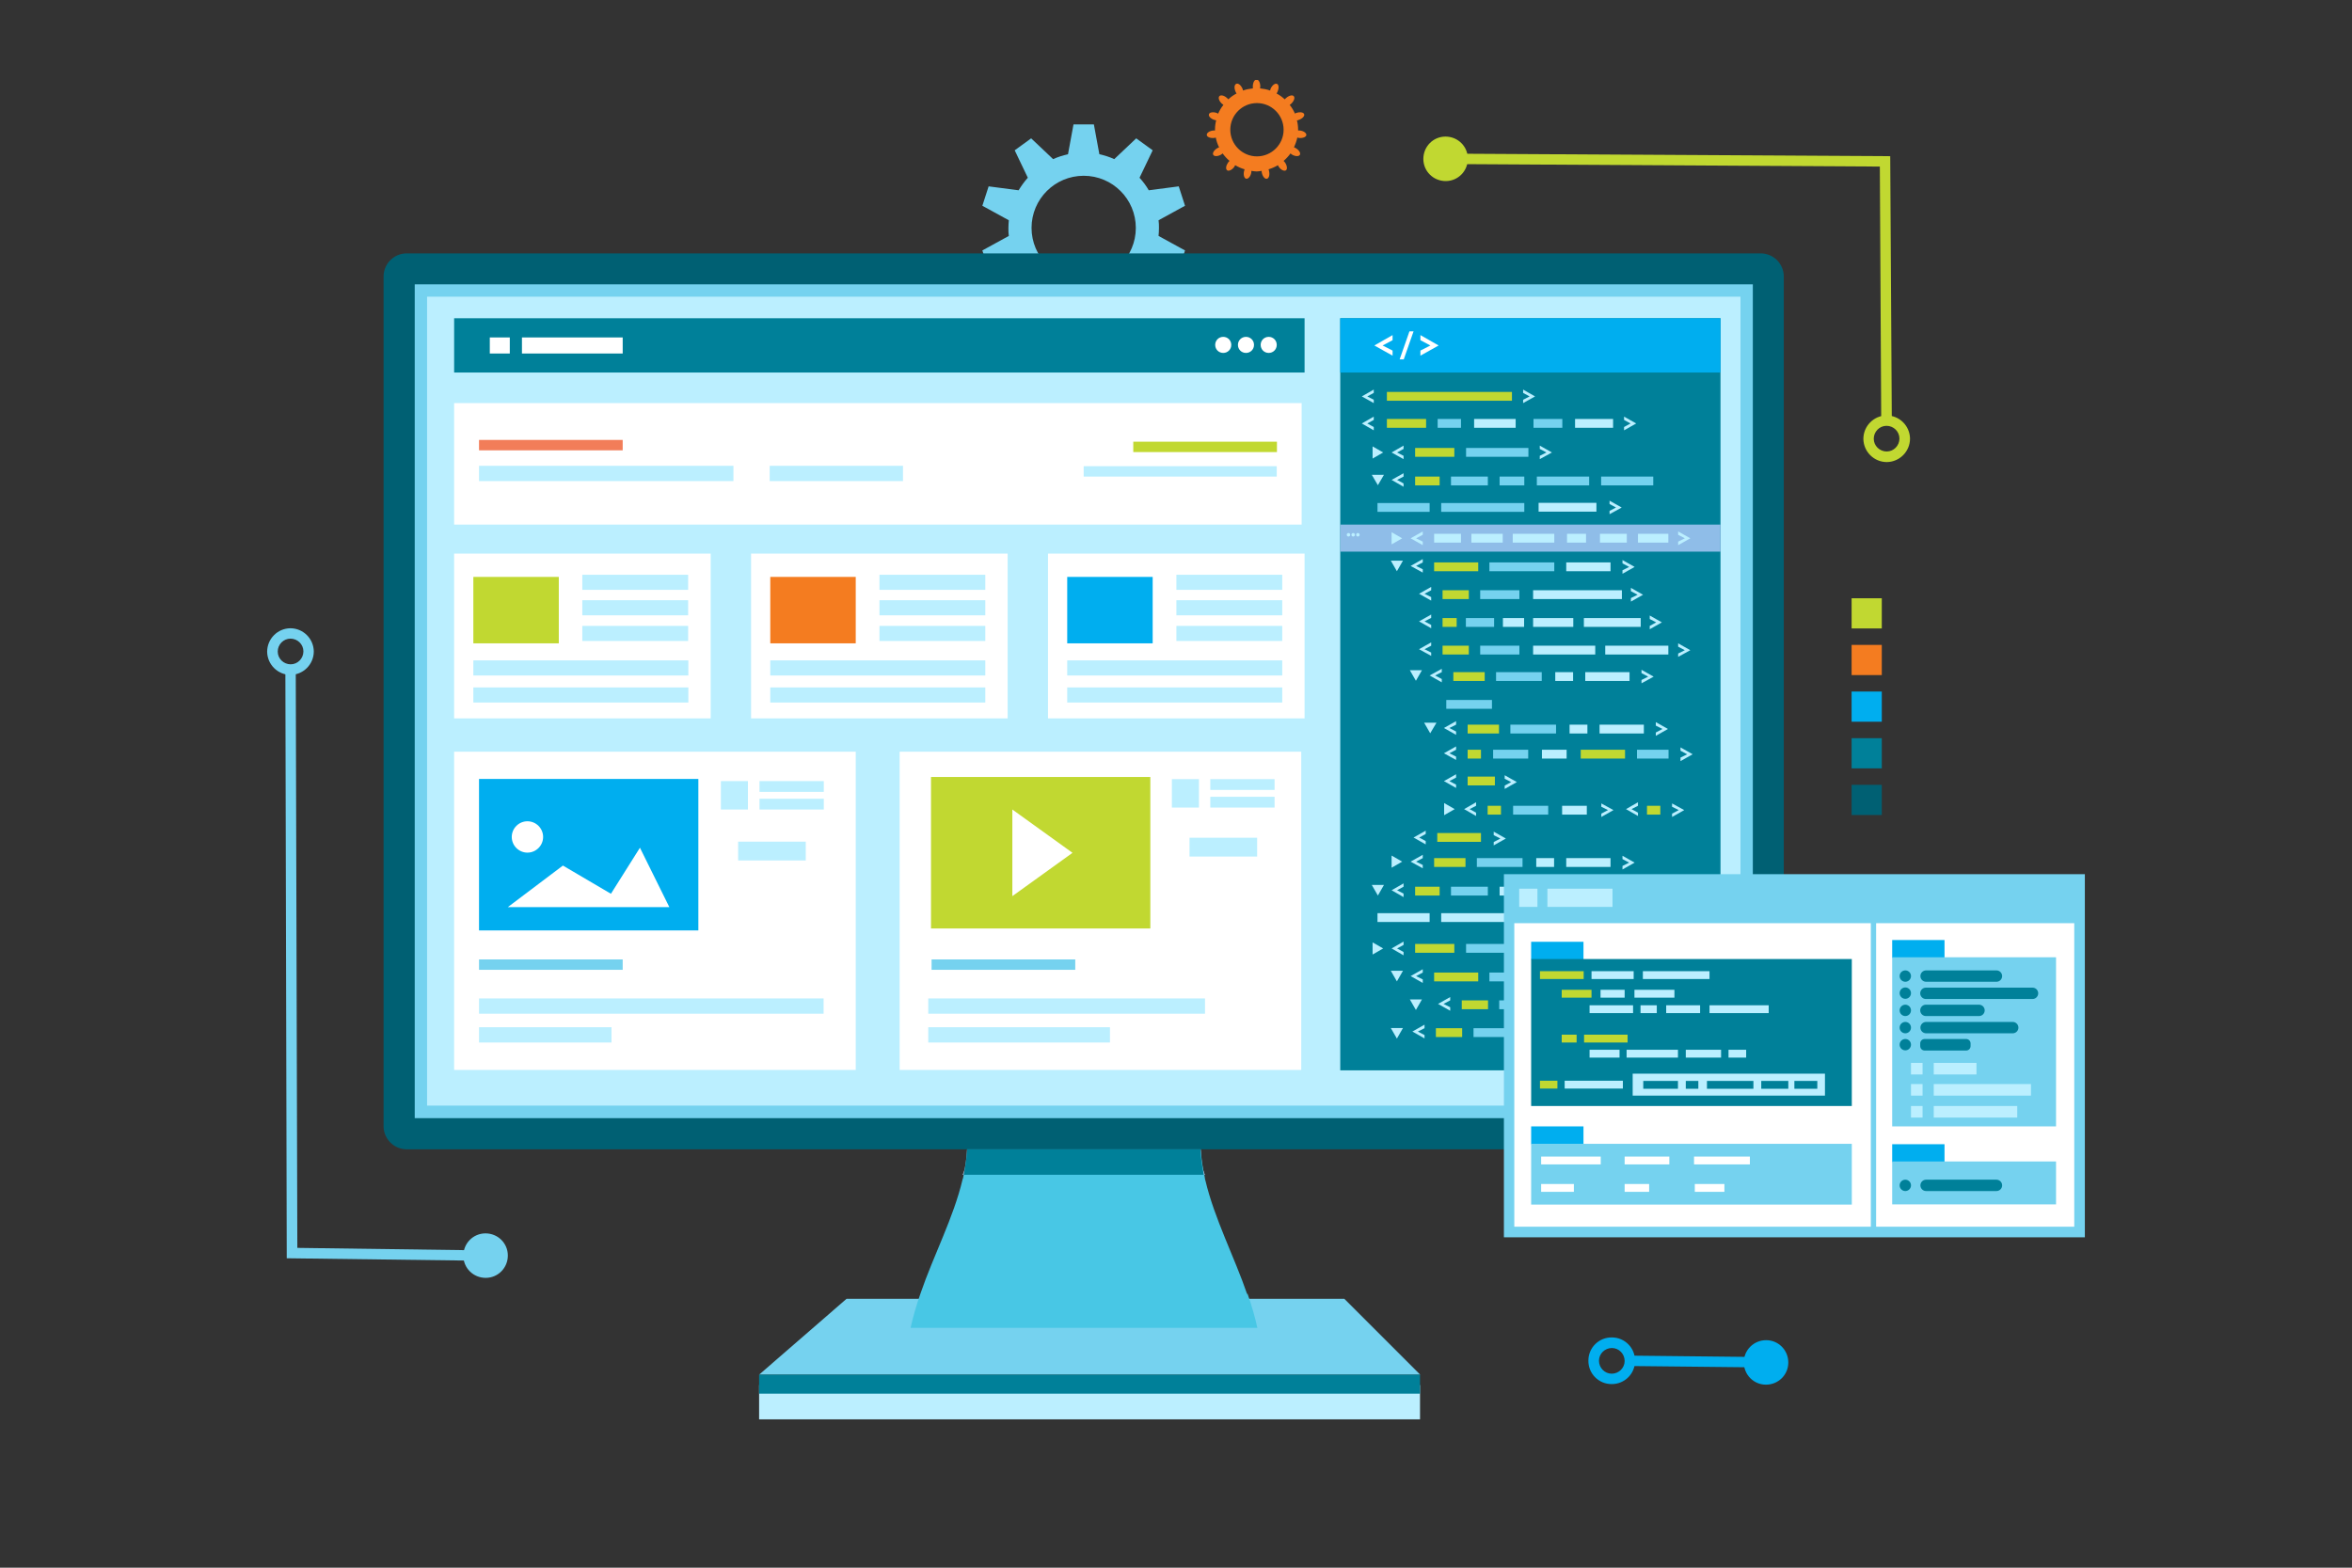 <svg xmlns="http://www.w3.org/2000/svg" xmlns:xlink="http://www.w3.org/1999/xlink" id="Layer_1" viewBox="0 0 1200 800"><rect x="0" y="0" width="1200" height="800" fill="#333333" stroke="none"/><defs><style>      .st0 {        fill: none;      }      .st1 {        fill: #bbefff;      }      .st2 {        fill: #f47c20;      }      .st3 {        fill: #adbdd6;      }      .st4 {        clip-path: url(#clippath-11);      }      .st5 {        clip-path: url(#clippath-10);      }      .st6 {        fill: #006073;      }      .st7 {        fill: #00aeef;      }      .st8 {        clip-path: url(#clippath-1);      }      .st9 {        clip-path: url(#clippath-3);      }      .st10 {        clip-path: url(#clippath-4);      }      .st11 {        clip-path: url(#clippath-2);      }      .st12 {        clip-path: url(#clippath-7);      }      .st13 {        clip-path: url(#clippath-6);      }      .st14 {        clip-path: url(#clippath-9);      }      .st15 {        clip-path: url(#clippath-8);      }      .st16 {        clip-path: url(#clippath-5);      }      .st17 {        fill: #f27d59;      }      .st18 {        fill: #fff;      }      .st19 {        fill: #008099;      }      .st20 {        fill: #75d2ef;      }      .st21 {        fill: #c7d1f0;      }      .st22 {        fill: #8fbde8;      }      .st23 {        fill: #3b57a3;      }      .st24 {        fill: #5475c2;      }      .st25 {        fill: #c1d831;      }      .st26 {        clip-path: url(#clippath);      }      .st27 {        fill: #48c7e5;      }    </style><clipPath id="clippath"><rect class="st0" x="136.3" y="40.8" width="927.4" height="694.8"></rect></clipPath><clipPath id="clippath-1"><rect class="st0" x="136.3" y="40.8" width="927.4" height="694.8"></rect></clipPath><clipPath id="clippath-2"><rect class="st0" x="136.3" y="40.8" width="927.4" height="694.8"></rect></clipPath><clipPath id="clippath-3"><rect class="st0" x="136.3" y="40.8" width="927.4" height="694.8"></rect></clipPath><clipPath id="clippath-4"><rect class="st0" x="136.3" y="40.8" width="927.4" height="694.8"></rect></clipPath><clipPath id="clippath-5"><path class="st0" d="M493.4,586.4c-.3,5.9-1.1,11.1-2.3,13.1h.6c.8-3.8,1.4-7.9,1.7-12,0-.3,0-.7,0-1.1h0ZM612.5,586.4c0,.5,0,.9,0,1.2.3,4.1.9,8.1,1.7,11.9h.6c-1.2-2-2-7.2-2.3-13.1h0Z"></path></clipPath><clipPath id="clippath-6"><rect class="st0" x="136.3" y="40.8" width="927.4" height="694.8"></rect></clipPath><clipPath id="clippath-7"><rect class="st0" x="136.3" y="40.8" width="927.4" height="694.8"></rect></clipPath><clipPath id="clippath-8"><rect class="st0" x="136.3" y="40.8" width="927.4" height="694.8"></rect></clipPath><clipPath id="clippath-9"><rect class="st0" x="136.3" y="40.8" width="927.4" height="694.8"></rect></clipPath><clipPath id="clippath-10"><rect class="st0" x="136.3" y="40.8" width="927.4" height="694.8"></rect></clipPath><clipPath id="clippath-11"><rect class="st0" x="136.3" y="40.8" width="927.4" height="694.8"></rect></clipPath></defs><g class="st26"><g><path class="st20" d="M552.9,142.9c-14.6,0-26.6-11.9-26.6-26.6s11.9-26.6,26.6-26.6,26.6,11.9,26.6,26.6-11.9,26.6-26.6,26.6M601.4,95.1l-15.3,2c-1.3-2.3-2.9-4.4-4.7-6.4l6.7-14-8.4-6.1-11.2,10.6c-2.4-1.1-4.9-1.9-7.6-2.5l-2.8-15.2h-10.4l-2.8,15.2c-2.6.6-5.2,1.4-7.6,2.5l-11.2-10.6-8.4,6.1,6.7,14c-1.8,2-3.3,4.1-4.7,6.4l-15.3-2-3.2,9.9,13.5,7.4c-.1,1.3-.2,2.6-.2,4s0,2.7.2,4l-13.5,7.4,3.2,9.9,15.3-2c1.3,2.3,2.9,4.4,4.7,6.4l-6.7,14,8.4,6.1,11.2-10.6c2.4,1.1,4.9,1.9,7.6,2.5l2.8,15.2h10.4l2.8-15.2c2.6-.6,5.2-1.4,7.6-2.5l11.2,10.6,8.4-6.1-6.7-14c1.8-2,3.3-4.1,4.7-6.4l15.3,2,3.2-9.9-13.5-7.4c.1-1.3.2-2.6.2-4s0-2.7-.2-4l13.5-7.4-3.2-9.9h0Z"></path><path class="st2" d="M641.3,79.8c-7.5,0-13.6-6.1-13.6-13.6s6.1-13.6,13.6-13.6,13.6,6.1,13.6,13.6-6.1,13.6-13.6,13.6M663.3,66.6c-.3,0-.6,0-1,0v-.4c0-1.7-.2-3.2-.6-4.8.3,0,.6,0,.9-.2,1.8-.6,3.1-1.9,2.8-2.9-.3-1-2.1-1.3-3.9-.7-.3,0-.6.2-.8.4-.7-1.6-1.6-3.1-2.7-4.5.3-.2.6-.3.8-.6,1.4-1.3,2-3,1.3-3.8-.7-.8-2.4-.4-3.9.9-.3.2-.5.5-.7.7-1.3-1.2-2.7-2.2-4.2-3,.2-.3.4-.6.5-.9.8-1.8.7-3.6-.3-4s-2.4.7-3.2,2.4c-.1.3-.2.6-.3,1-1.6-.6-3.3-.9-5.1-1.1,0-.3.1-.7.1-1,0-1.9-.8-3.5-1.9-3.5s-1.9,1.6-1.9,3.5,0,.7.1,1c-1.8.2-3.5.5-5.1,1.1,0-.3-.2-.6-.3-1-.8-1.8-2.2-2.9-3.2-2.4s-1.1,2.2-.3,4c.1.3.3.6.5.9-1.5.8-3,1.8-4.2,3-.2-.2-.4-.5-.7-.7-1.4-1.3-3.2-1.7-3.9-.9-.7.8-.1,2.5,1.3,3.8.3.2.5.4.8.6-1.1,1.4-2,2.9-2.7,4.5-.3-.1-.5-.3-.8-.4-1.8-.6-3.6-.3-3.9.7-.3,1,.9,2.3,2.8,2.9.3.1.6.1.9.2-.4,1.5-.6,3.1-.6,4.8v.4c-.3,0-.6,0-.9,0-1.9.2-3.4,1.2-3.3,2.3.1,1,1.8,1.7,3.7,1.5.3,0,.6-.1.9-.2.3,1.7.9,3.4,1.7,5-.3.1-.6.2-.9.4-1.7,1-2.6,2.5-2.1,3.4s2.3.9,4-.1c.3-.2.5-.4.8-.6,1,1.4,2.2,2.7,3.5,3.8-.2.2-.5.5-.7.8-1.1,1.6-1.4,3.3-.5,4,.8.6,2.5-.2,3.6-1.7.2-.3.3-.6.5-.9,1.5.9,3.1,1.6,4.8,2.1-.1.3-.2.6-.3,1-.4,1.9.1,3.6,1.1,3.8s2.2-1.1,2.6-3c0-.4,0-.7.1-1,.9.1,1.7.3,2.6.3s1.7-.2,2.6-.3c0,.3,0,.7.1,1,.4,1.9,1.6,3.3,2.6,3,1-.2,1.5-1.9,1.1-3.8,0-.4-.2-.7-.3-1,1.7-.5,3.3-1.2,4.8-2.1.1.3.3.6.5.9,1.1,1.6,2.8,2.3,3.6,1.7.8-.6.6-2.4-.5-4-.2-.3-.4-.5-.7-.8,1.3-1.1,2.5-2.4,3.5-3.8.2.2.5.4.8.6,1.7,1,3.5,1,4,.1s-.4-2.4-2.1-3.4c-.3-.2-.6-.3-.9-.4.7-1.6,1.3-3.2,1.7-5,.3,0,.6.2.9.2,1.9.2,3.6-.5,3.7-1.5.1-1-1.4-2.1-3.3-2.3"></path></g></g><polygon class="st25" points="964.4 79.7 965.2 213.1 959.8 213.2 959.1 85 737.6 83.7 737.6 78.4 964.4 79.7"></polygon><g class="st8"><g><path class="st25" d="M956,223.9c0,3.6,3,6.5,6.6,6.5,3.6,0,6.5-3,6.5-6.6,0-3.6-3-6.5-6.6-6.5-3.6,0-6.5,3-6.5,6.6M974.5,223.8c0,6.6-5.3,11.9-11.8,12-6.6,0-11.9-5.3-12-11.8,0-6.6,5.3-11.9,11.8-12,6.6,0,11.9,5.3,12,11.8"></path><path class="st25" d="M737.5,69.7c6.3,0,11.4,5,11.4,11.3,0,6.3-5,11.4-11.3,11.4-6.3,0-11.4-5-11.4-11.3,0-6.3,5-11.4,11.3-11.4"></path></g></g><polygon class="st7" points="907.5 692.6 833 691.8 833 697.1 907.8 697.9 907.5 692.6"></polygon><g class="st11"><g><path class="st7" d="M828.9,694.5c0-3.6-2.9-6.6-6.5-6.6-3.6,0-6.6,2.9-6.6,6.5,0,3.6,2.9,6.6,6.5,6.6,3.6,0,6.6-2.9,6.6-6.5M834.2,694.5c0,6.6-5.4,11.9-12,11.8-6.6,0-11.9-5.4-11.8-12,0-6.6,5.4-11.9,12-11.8,6.6,0,11.9,5.4,11.8,12"></path><path class="st7" d="M912.4,695.3c0-6.3-5-11.4-11.3-11.4-6.3,0-11.4,5-11.4,11.3,0,6.3,5,11.4,11.3,11.4,6.3,0,11.4-5,11.4-11.3"></path></g></g><polygon class="st20" points="146.3 642.1 145.6 343.2 150.9 343.1 151.7 636.8 247.7 638.1 247.8 643.4 146.3 642.1"></polygon><g class="st9"><g><path class="st20" d="M154.8,332.4c0-3.6-3-6.5-6.6-6.5-3.6,0-6.5,3-6.5,6.6,0,3.6,3,6.5,6.6,6.5,3.6,0,6.5-3,6.5-6.6M136.3,332.6c0-6.6,5.3-11.9,11.8-12,6.6,0,11.9,5.3,12,11.8,0,6.6-5.3,11.9-11.8,12-6.6,0-11.9-5.3-12-11.8"></path><path class="st20" d="M247.8,652.1c-6.3,0-11.4-5-11.4-11.3,0-6.3,5-11.4,11.3-11.4,6.3,0,11.4,5,11.4,11.3,0,6.3-5,11.4-11.3,11.4"></path></g></g><rect class="st6" x="944.7" y="400.5" width="15.4" height="15.4"></rect><rect class="st19" x="944.7" y="376.7" width="15.4" height="15.4"></rect><rect class="st7" x="944.7" y="352.9" width="15.4" height="15.4"></rect><rect class="st2" x="944.7" y="329.1" width="15.4" height="15.4"></rect><rect class="st25" x="944.7" y="305.3" width="15.4" height="15.4"></rect><polygon class="st20" points="431.9 662.8 685.9 662.8 724.6 701.5 387.3 701.5 431.9 662.8"></polygon><g class="st10"><path class="st27" d="M641.3,677.6h-176.7c1.1-5.2,2.9-11.5,5.1-17.7,6.6-19.3,16.8-38.5,21.4-58,0-.3.1-.3.2-.5.1-.5.2-.9.3-1.5.8-3.9,1.5-8.2,1.8-12.4,0-1.8.2-6.2.2-6.2h118.9s0,4.5.2,6.3c.3,4.2.9,8.3,1.8,12.2.1.5.2,1.2.3,1.8,0,.2.1.6.2.8,4.6,19.5,14.8,39,21.4,58.3v-.8c2.2,6.2,4,12.5,5.1,17.7"></path></g><g class="st16"><rect class="st21" x="491.1" y="586.4" width="123.7" height="13.1"></rect></g><g class="st13"><g><path class="st19" d="M612.5,586.4h-119.1c0,.4,0,.8,0,1.1-.3,4.1-.9,8.2-1.7,12h122.5c-.8-3.8-1.4-7.8-1.7-11.9,0-.3,0-.7,0-1.2"></path><path class="st6" d="M207.5,129.3h690.8c6.5,0,11.8,5.3,11.8,11.8v433.6c0,6.5-5.3,11.8-11.8,11.8H207.5c-6.5,0-11.8-5.3-11.8-11.8V141.1c0-6.5,5.3-11.8,11.8-11.8Z"></path></g></g><rect class="st20" x="211.6" y="145.1" width="682.7" height="425.5"></rect><rect class="st1" x="217.9" y="151.4" width="670.1" height="412.8"></rect><rect class="st1" x="387.3" y="706.8" width="337.2" height="17.5"></rect><rect class="st19" x="387.3" y="701.5" width="337.2" height="9.7"></rect><rect class="st18" x="231.7" y="205.7" width="432.4" height="62"></rect><rect class="st18" x="231.7" y="383.6" width="204.9" height="162.4"></rect><rect class="st18" x="459" y="383.6" width="204.9" height="162.4"></rect><rect class="st19" x="683.8" y="162.4" width="194" height="383.8"></rect><rect class="st7" x="683.8" y="162.4" width="194" height="27.7"></rect><rect class="st22" x="683.8" y="267.7" width="194" height="13.8"></rect><polygon class="st1" points="700.9 200.5 697.6 202.3 700.9 204 700.9 205.7 694.8 202.3 700.9 198.8 700.9 200.5"></polygon><polygon class="st18" points="710.5 173.6 705.4 176.3 710.5 178.9 710.5 181.5 701.2 176.3 710.5 171 710.5 173.6"></polygon><polygon class="st1" points="777.1 198.8 783.2 202.3 777.1 205.7 777.1 204 780.4 202.3 777.1 200.5 777.1 198.8"></polygon><polygon class="st18" points="724.7 171 734 176.3 724.7 181.5 724.7 178.9 729.8 176.3 724.7 173.6 724.7 171"></polygon><polygon class="st18" points="719.1 169.1 721.2 169.1 716.2 183.4 714.1 183.4 719.1 169.1"></polygon><polygon class="st1" points="700.3 227.8 705.7 230.9 700.3 234 700.3 227.8"></polygon><rect class="st25" x="707.6" y="200" width="63.8" height="4.5"></rect><polygon class="st1" points="700.9 214.3 697.6 216.1 700.9 217.9 700.9 219.6 694.8 216.1 700.9 212.6 700.9 214.3"></polygon><polygon class="st1" points="716.1 229.1 712.8 230.9 716.1 232.6 716.1 234.3 710 230.9 716.1 227.4 716.1 229.1"></polygon><polygon class="st1" points="716.1 243.2 712.8 244.9 716.1 246.7 716.1 248.4 710 244.9 716.1 241.5 716.1 243.2"></polygon><polygon class="st1" points="828.6 212.6 834.8 216.1 828.6 219.6 828.6 217.9 831.9 216.1 828.6 214.3 828.6 212.6"></polygon><polygon class="st1" points="785.6 227.4 791.8 230.9 785.6 234.3 785.6 232.6 789 230.9 785.6 229.1 785.6 227.4"></polygon><polygon class="st1" points="821.2 255.5 827.4 259 821.2 262.4 821.2 260.7 824.5 259 821.2 257.2 821.2 255.5"></polygon><rect class="st25" x="707.6" y="213.8" width="20" height="4.5"></rect><rect class="st20" x="733.5" y="213.8" width="11.9" height="4.5"></rect><rect class="st25" x="722" y="228.6" width="20" height="4.5"></rect><rect class="st20" x="748" y="228.6" width="31.8" height="4.5"></rect><polygon class="st1" points="700.3 480.9 705.7 484 700.3 487.1 700.3 480.9"></polygon><polygon class="st1" points="716.1 482.2 712.8 484 716.1 485.8 716.1 487.5 710 484 716.1 480.5 716.1 482.2"></polygon><polygon class="st1" points="828.6 480.5 834.8 484 828.6 487.5 828.6 485.8 831.9 484 828.6 482.2 828.6 480.5"></polygon><rect class="st25" x="722" y="481.7" width="20" height="4.5"></rect><rect class="st20" x="748" y="481.7" width="22.2" height="4.5"></rect><rect class="st24" x="778.6" y="481.7" width="22.2" height="4.5"></rect><rect class="st20" x="809" y="481.7" width="14" height="4.5"></rect><polygon class="st1" points="710 271.6 715.4 274.7 710 277.8 710 271.6"></polygon><polygon class="st1" points="725.9 272.9 722.5 274.7 725.9 276.4 725.9 278.2 719.7 274.7 725.9 271.2 725.9 272.9"></polygon><polygon class="st1" points="856.2 271.2 862.4 274.7 856.2 278.2 856.2 276.4 859.6 274.7 856.2 272.9 856.2 271.2"></polygon><rect class="st1" x="731.7" y="272.4" width="13.7" height="4.5"></rect><rect class="st1" x="750.7" y="272.4" width="16" height="4.5"></rect><rect class="st1" x="799.5" y="272.4" width="9.7" height="4.5"></rect><rect class="st1" x="771.8" y="272.4" width="21.2" height="4.5"></rect><rect class="st1" x="816.3" y="272.4" width="13.7" height="4.5"></rect><rect class="st1" x="835.7" y="272.4" width="15.5" height="4.5"></rect><polygon class="st1" points="706.1 242.3 703 247.6 699.9 242.3 706.1 242.3"></polygon><rect class="st25" x="722" y="243.2" width="12.5" height="4.5"></rect><rect class="st20" x="740.3" y="243.2" width="18.8" height="4.5"></rect><rect class="st20" x="765.1" y="243.2" width="12.6" height="4.5"></rect><rect class="st20" x="784.1" y="243.2" width="26.7" height="4.5"></rect><rect class="st20" x="816.9" y="243.2" width="26.6" height="4.5"></rect><rect class="st20" x="702.8" y="256.7" width="26.6" height="4.5"></rect><rect class="st1" x="785" y="256.6" width="29.5" height="4.5"></rect><rect class="st20" x="735.3" y="256.7" width="42.4" height="4.5"></rect><polygon class="st1" points="716.1 452.5 712.8 454.3 716.1 456 716.1 457.8 710 454.3 716.1 450.8 716.1 452.5"></polygon><polygon class="st1" points="821.2 464.8 827.4 468.3 821.2 471.8 821.2 470 824.5 468.3 821.2 466.5 821.2 464.8"></polygon><polygon class="st1" points="706.1 451.6 703 457 699.9 451.6 706.1 451.6"></polygon><rect class="st25" x="722" y="452.5" width="12.5" height="4.5"></rect><rect class="st20" x="740.3" y="452.5" width="18.8" height="4.5"></rect><rect class="st1" x="765.1" y="452.5" width="12.6" height="4.5"></rect><rect class="st24" x="784.1" y="452.5" width="26.7" height="4.5"></rect><rect class="st20" x="816.9" y="452.5" width="26.6" height="4.5"></rect><rect class="st1" x="702.8" y="466" width="26.6" height="4.5"></rect><rect class="st1" x="785" y="466" width="29.5" height="4.5"></rect><rect class="st1" x="735.3" y="466" width="42.4" height="4.5"></rect><polygon class="st1" points="725.9 287 722.5 288.8 725.9 290.5 725.9 292.2 719.7 288.8 725.9 285.3 725.9 287"></polygon><polygon class="st1" points="827.8 285.8 834 289.3 827.8 292.8 827.8 291 831.2 289.3 827.8 287.5 827.8 285.8"></polygon><polygon class="st1" points="715.8 286.1 712.7 291.5 709.6 286.1 715.8 286.1"></polygon><rect class="st25" x="731.7" y="287" width="22.5" height="4.5"></rect><rect class="st20" x="759.9" y="287" width="33.1" height="4.5"></rect><rect class="st1" x="799.1" y="287" width="22.6" height="4.5"></rect><polygon class="st1" points="735.6 343 732.2 344.7 735.6 346.5 735.6 348.2 729.4 344.7 735.6 341.3 735.6 343"></polygon><polygon class="st1" points="837.5 341.8 843.7 345.3 837.5 348.7 837.5 347 840.9 345.3 837.5 343.5 837.5 341.8"></polygon><polygon class="st1" points="725.5 342 722.4 347.4 719.3 342 725.5 342"></polygon><rect class="st25" x="741.5" y="343" width="16" height="4.5"></rect><rect class="st20" x="763.3" y="343" width="23.3" height="4.5"></rect><rect class="st20" x="737.9" y="357.2" width="23.3" height="4.5"></rect><rect class="st1" x="808.8" y="343" width="22.6" height="4.5"></rect><rect class="st1" x="793.5" y="343" width="9.1" height="4.5"></rect><polygon class="st1" points="725.9 437.9 722.5 439.7 725.9 441.4 725.9 443.1 719.7 439.7 725.9 436.2 725.9 437.9"></polygon><polygon class="st1" points="827.8 436.7 834 440.2 827.8 443.7 827.8 441.9 831.2 440.2 827.8 438.4 827.8 436.7"></polygon><polygon class="st1" points="710 436.6 715.4 439.7 710 442.8 710 436.6"></polygon><rect class="st25" x="731.7" y="437.9" width="16" height="4.5"></rect><rect class="st20" x="753.5" y="437.9" width="23.3" height="4.5"></rect><rect class="st1" x="799.1" y="437.9" width="22.6" height="4.5"></rect><rect class="st1" x="783.8" y="437.9" width="9.1" height="4.5"></rect><polygon class="st1" points="742.9 369.8 739.5 371.5 742.9 373.3 742.9 375 736.7 371.5 742.9 368 742.9 369.8"></polygon><polygon class="st1" points="844.8 368.5 851 372 844.8 375.5 844.8 373.8 848.2 372 844.8 370.3 844.8 368.5"></polygon><polygon class="st1" points="732.9 368.8 729.7 374.2 726.6 368.8 732.9 368.8"></polygon><polygon class="st1" points="736.8 409.8 742.2 412.9 736.8 416 736.8 409.8"></polygon><rect class="st25" x="748.8" y="369.8" width="16" height="4.5"></rect><rect class="st25" x="748.8" y="396.3" width="13.9" height="4.5"></rect><rect class="st20" x="770.6" y="369.8" width="23.3" height="4.5"></rect><rect class="st1" x="816.1" y="369.8" width="22.6" height="4.5"></rect><rect class="st1" x="800.8" y="369.8" width="9.1" height="4.5"></rect><polygon class="st1" points="742.9 382.6 739.5 384.4 742.9 386.1 742.9 387.8 736.7 384.4 742.9 380.9 742.9 382.6"></polygon><polygon class="st1" points="857.4 381.4 863.6 384.9 857.4 388.4 857.4 386.6 860.8 384.9 857.4 383.1 857.4 381.4"></polygon><polygon class="st1" points="742.9 396.8 739.5 398.6 742.9 400.4 742.9 402.1 736.7 398.6 742.9 395.1 742.9 396.8"></polygon><polygon class="st1" points="767.7 395.6 773.9 399.1 767.7 402.6 767.7 400.9 771 399.1 767.7 397.4 767.7 395.6"></polygon><rect class="st25" x="733.3" y="425.1" width="22.3" height="4.5"></rect><polygon class="st1" points="727.4 425.6 724.1 427.4 727.4 429.2 727.4 430.9 721.2 427.4 727.4 423.9 727.4 425.6"></polygon><polygon class="st1" points="762.1 424.4 768.3 427.9 762.1 431.4 762.1 429.7 765.5 427.9 762.1 426.2 762.1 424.4"></polygon><rect class="st25" x="748.8" y="382.6" width="6.8" height="4.5"></rect><rect class="st20" x="761.8" y="382.6" width="17.9" height="4.5"></rect><rect class="st25" x="806.5" y="382.6" width="22.6" height="4.5"></rect><rect class="st20" x="835.2" y="382.6" width="16.1" height="4.5"></rect><rect class="st1" x="786.7" y="382.6" width="12.6" height="4.5"></rect><polygon class="st1" points="753.1 411.2 749.8 412.9 753.1 414.7 753.1 416.4 747 412.9 753.1 409.4 753.1 411.2"></polygon><polygon class="st1" points="835.7 411.2 832.4 412.9 835.7 414.7 835.7 416.4 829.6 412.9 835.7 409.4 835.7 411.2"></polygon><polygon class="st1" points="817 410 823.2 413.4 817 416.9 817 415.2 820.4 413.4 817 411.7 817 410"></polygon><polygon class="st1" points="853.1 410 859.3 413.4 853.1 416.9 853.1 415.2 856.5 413.4 853.1 411.7 853.1 410"></polygon><rect class="st25" x="759" y="411.2" width="6.8" height="4.5"></rect><rect class="st25" x="840.3" y="411.2" width="6.8" height="4.5"></rect><rect class="st20" x="772" y="411.2" width="17.9" height="4.5"></rect><rect class="st1" x="797" y="411.2" width="12.6" height="4.5"></rect><polygon class="st1" points="730.2 301.2 726.8 303 730.2 304.7 730.2 306.5 724 303 730.2 299.5 730.2 301.2"></polygon><polygon class="st1" points="832.1 300 838.3 303.5 832.1 307 832.1 305.2 835.5 303.5 832.1 301.7 832.1 300"></polygon><rect class="st25" x="736" y="301.2" width="13.4" height="4.5"></rect><rect class="st20" x="755.2" y="301.2" width="20" height="4.5"></rect><rect class="st1" x="782.2" y="301.2" width="45.3" height="4.5"></rect><polygon class="st1" points="730.2 315.3 726.8 317.1 730.2 318.9 730.2 320.6 724 317.1 730.2 313.6 730.2 315.3"></polygon><polygon class="st1" points="841.7 314.1 847.9 317.6 841.7 321.1 841.7 319.4 845 317.6 841.7 315.9 841.7 314.1"></polygon><rect class="st25" x="736" y="315.4" width="7.2" height="4.5"></rect><rect class="st20" x="747.9" y="315.4" width="14.4" height="4.5"></rect><rect class="st1" x="782.2" y="315.4" width="20.5" height="4.5"></rect><rect class="st1" x="766.8" y="315.4" width="10.8" height="4.5"></rect><rect class="st1" x="808.1" y="315.4" width="29" height="4.5"></rect><polygon class="st1" points="725.9 496.3 722.5 498.1 725.9 499.8 725.9 501.6 719.7 498.1 725.9 494.6 725.9 496.3"></polygon><polygon class="st1" points="827.8 495.1 834 498.6 827.8 502.1 827.8 500.4 831.2 498.6 827.8 496.8 827.8 495.1"></polygon><polygon class="st1" points="715.8 495.4 712.7 500.8 709.6 495.4 715.8 495.4"></polygon><polygon class="st1" points="725.5 510 722.4 515.4 719.3 510 725.5 510"></polygon><polygon class="st1" points="715.8 524.6 712.7 530 709.6 524.6 715.8 524.6"></polygon><rect class="st25" x="731.7" y="496.3" width="22.5" height="4.5"></rect><rect class="st20" x="759.9" y="496.3" width="33.1" height="4.5"></rect><rect class="st1" x="799.1" y="496.3" width="22.6" height="4.5"></rect><polygon class="st1" points="739.9 510.5 736.5 512.3 739.9 514 739.9 515.8 733.7 512.3 739.9 508.8 739.9 510.5"></polygon><polygon class="st1" points="841.8 509.3 848 512.8 841.8 516.3 841.8 514.6 845.2 512.8 841.8 511 841.8 509.3"></polygon><rect class="st25" x="745.8" y="510.5" width="13.4" height="4.5"></rect><rect class="st20" x="764.9" y="510.5" width="20" height="4.5"></rect><rect class="st1" x="791.9" y="510.5" width="45.3" height="4.5"></rect><polygon class="st1" points="726.8 524.7 723.4 526.4 726.8 528.2 726.8 529.9 720.6 526.4 726.8 522.9 726.8 524.7"></polygon><polygon class="st1" points="838.3 523.5 844.5 526.9 838.3 530.4 838.3 528.7 841.7 526.9 838.3 525.2 838.3 523.5"></polygon><rect class="st25" x="732.6" y="524.7" width="13.4" height="4.5"></rect><rect class="st20" x="751.8" y="524.7" width="20" height="4.5"></rect><rect class="st1" x="778.8" y="524.7" width="20.5" height="4.5"></rect><rect class="st1" x="804.7" y="524.7" width="29" height="4.5"></rect><polygon class="st1" points="730.2 329.5 726.8 331.3 730.2 333 730.2 334.7 724 331.3 730.2 327.8 730.2 329.5"></polygon><polygon class="st1" points="856.2 328.3 862.4 331.8 856.2 335.2 856.2 333.5 859.6 331.8 856.2 330 856.2 328.3"></polygon><rect class="st25" x="736" y="329.5" width="13.4" height="4.5"></rect><rect class="st20" x="755.2" y="329.5" width="20" height="4.5"></rect><rect class="st1" x="782.2" y="329.5" width="31.7" height="4.5"></rect><rect class="st1" x="819" y="329.5" width="32.2" height="4.5"></rect><rect class="st1" x="752.1" y="213.8" width="21.2" height="4.5"></rect><rect class="st20" x="782.4" y="213.8" width="14.7" height="4.5"></rect><rect class="st1" x="803.6" y="213.8" width="19.4" height="4.5"></rect><g class="st12"><g><path class="st1" d="M688.9,272.9c0,.5-.4.9-.9.9s-.9-.4-.9-.9.4-.9.9-.9.9.4.9.9"></path><path class="st1" d="M691.3,272.9c0,.5-.4.9-.9.9s-.9-.4-.9-.9.4-.9.9-.9.9.4.9.9"></path><path class="st1" d="M693.7,272.9c0,.5-.4.9-.9.9s-.9-.4-.9-.9.4-.9.9-.9.9.4.9.9"></path></g></g><rect class="st18" x="231.7" y="282.5" width="130.9" height="84.1"></rect><rect class="st25" x="241.5" y="294.4" width="43.6" height="33.9"></rect><rect class="st1" x="297.1" y="293.3" width="54" height="7.7"></rect><rect class="st1" x="297.1" y="306.3" width="54" height="7.7"></rect><rect class="st1" x="297.1" y="319.4" width="54" height="7.7"></rect><rect class="st1" x="241.5" y="337" width="109.7" height="7.7"></rect><rect class="st1" x="241.5" y="350.8" width="109.7" height="7.7"></rect><rect class="st18" x="383.2" y="282.5" width="130.9" height="84.1"></rect><rect class="st2" x="393" y="294.4" width="43.6" height="33.9"></rect><rect class="st1" x="448.7" y="293.3" width="54" height="7.7"></rect><rect class="st1" x="448.7" y="306.3" width="54" height="7.7"></rect><rect class="st1" x="448.7" y="319.4" width="54" height="7.7"></rect><rect class="st1" x="393" y="337" width="109.7" height="7.7"></rect><rect class="st1" x="393" y="350.8" width="109.7" height="7.7"></rect><rect class="st18" x="534.7" y="282.5" width="130.9" height="84.1"></rect><rect class="st7" x="544.5" y="294.4" width="43.6" height="33.9"></rect><rect class="st1" x="600.2" y="293.3" width="54" height="7.7"></rect><rect class="st1" x="600.2" y="306.3" width="54" height="7.7"></rect><rect class="st1" x="600.2" y="319.4" width="54" height="7.7"></rect><rect class="st1" x="544.5" y="337" width="109.7" height="7.7"></rect><rect class="st1" x="544.5" y="350.8" width="109.7" height="7.7"></rect><rect class="st19" x="231.7" y="162.4" width="433.9" height="27.7"></rect><g class="st15"><g><path class="st18" d="M628.2,176c0,2.3-1.8,4.1-4.1,4.1s-4.1-1.8-4.1-4.1,1.8-4.1,4.1-4.1,4.1,1.8,4.1,4.1"></path><path class="st18" d="M639.8,176c0,2.3-1.8,4.1-4.1,4.1s-4.1-1.8-4.1-4.1,1.8-4.1,4.1-4.1,4.1,1.8,4.1,4.1"></path><path class="st18" d="M651.4,176c0,2.3-1.8,4.1-4.1,4.1s-4.1-1.8-4.1-4.1,1.8-4.1,4.1-4.1,4.1,1.8,4.1,4.1"></path></g></g><rect class="st18" x="266.3" y="172.2" width="51.4" height="8.2"></rect><rect class="st18" x="249.9" y="172.2" width="10.2" height="8.2"></rect><rect class="st7" x="244.4" y="397.5" width="111.9" height="77.3"></rect><polygon class="st18" points="341.5 462.9 326.5 432.6 311.7 456.1 287.2 441.7 259.1 462.9 341.5 462.9"></polygon><g class="st14"><path class="st18" d="M277.1,427.1c0,4.4-3.6,8-8,8s-8-3.6-8-8,3.6-8,8-8,8,3.6,8,8"></path></g><rect class="st25" x="475" y="396.5" width="111.9" height="77.3"></rect><polygon class="st18" points="516.5 413.1 547.2 435.2 516.5 457.3 516.5 413.1"></polygon><rect class="st20" x="244.4" y="489.6" width="73.3" height="5.3"></rect><rect class="st1" x="244.4" y="509.5" width="175.8" height="7.8"></rect><rect class="st17" x="244.4" y="224.5" width="73.3" height="5.3"></rect><rect class="st25" x="578.2" y="225.4" width="73.3" height="5.3"></rect><rect class="st1" x="552.9" y="237.9" width="98.5" height="5.3"></rect><rect class="st1" x="244.4" y="237.7" width="129.8" height="7.8"></rect><rect class="st1" x="392.7" y="237.7" width="68" height="7.8"></rect><rect class="st1" x="244.4" y="524.2" width="67.6" height="7.8"></rect><rect class="st1" x="473.6" y="509.5" width="141.2" height="7.8"></rect><rect class="st1" x="473.6" y="524.2" width="92.7" height="7.8"></rect><rect class="st20" x="475.3" y="489.6" width="73.3" height="5.3"></rect><rect class="st1" x="367.8" y="398.6" width="13.8" height="14.5"></rect><rect class="st1" x="387.5" y="398.6" width="32.8" height="5.5"></rect><rect class="st1" x="387.5" y="407.6" width="32.8" height="5.5"></rect><rect class="st1" x="376.6" y="429.5" width="34.5" height="9.6"></rect><rect class="st1" x="606.9" y="427.5" width="34.5" height="9.6"></rect><rect class="st1" x="597.9" y="397.6" width="13.8" height="14.5"></rect><rect class="st1" x="617.5" y="397.6" width="32.8" height="5.5"></rect><rect class="st1" x="617.5" y="406.6" width="32.8" height="5.5"></rect><g class="st5"><path class="st3" d="M910.1,430.1h0v144.6c0,6.5-5.3,11.8-11.8,11.8h11.8v-156.4Z"></path></g><rect class="st23" x="778.6" y="481.7" width="22.2" height="4.5"></rect><rect class="st23" x="784.1" y="452.5" width="26.7" height="4.5"></rect><rect class="st18" x="769.9" y="448.7" width="291.1" height="179.9"></rect><path class="st20" d="M772.6,451.4h285.7v174.6h-285.7v-174.6h0ZM767.3,631.4h296.4v-185.3h-296.4v185.3Z"></path><path class="st20" d="M957.2,627.4h102.4v-177.3h-102.4v177.3ZM1062.3,630h-107.8v-182.6h107.8v182.6Z"></path><rect class="st20" x="769.9" y="448.7" width="291.1" height="22.4"></rect><rect class="st7" x="781.2" y="480.6" width="26.7" height="9.1"></rect><rect class="st19" x="781.2" y="489.4" width="163.6" height="75"></rect><rect class="st7" x="781.2" y="574.8" width="26.7" height="9.1"></rect><rect class="st20" x="781.2" y="583.7" width="163.6" height="31"></rect><rect class="st7" x="965.4" y="479.7" width="26.7" height="9.1"></rect><rect class="st20" x="965.4" y="488.5" width="83.6" height="86.3"></rect><rect class="st7" x="965.4" y="583.9" width="26.7" height="9.1"></rect><rect class="st20" x="965.4" y="592.7" width="83.6" height="21.9"></rect><rect class="st1" x="775.1" y="453.5" width="9.3" height="9.3"></rect><rect class="st1" x="789.5" y="453.5" width="33.2" height="9.3"></rect><rect class="st25" x="785.7" y="495.6" width="22.3" height="4"></rect><rect class="st25" x="785.7" y="551.5" width="8.9" height="4"></rect><rect class="st25" x="796.8" y="505.1" width="15.2" height="4"></rect><rect class="st25" x="796.8" y="528" width="7.6" height="4"></rect><rect class="st25" x="808.2" y="528" width="22.2" height="4"></rect><rect class="st1" x="816.6" y="505.1" width="12.3" height="4"></rect><rect class="st1" x="833.9" y="505.1" width="20.4" height="4"></rect><rect class="st1" x="811" y="513" width="22.2" height="4"></rect><rect class="st1" x="850.1" y="513" width="17.3" height="4"></rect><rect class="st1" x="872.2" y="513" width="30.2" height="4"></rect><rect class="st1" x="837" y="513" width="8.3" height="4"></rect><rect class="st1" x="811" y="535.7" width="15.3" height="4"></rect><rect class="st1" x="829.9" y="535.7" width="26.2" height="4"></rect><rect class="st1" x="860.1" y="535.7" width="18" height="4"></rect><rect class="st1" x="881.9" y="535.7" width="9" height="4"></rect><rect class="st1" x="798.3" y="551.5" width="29.7" height="4"></rect><rect class="st1" x="812" y="495.6" width="21.5" height="4"></rect><rect class="st1" x="838.2" y="495.6" width="34" height="4"></rect><rect class="st18" x="786.3" y="590.2" width="30.4" height="4"></rect><rect class="st18" x="828.9" y="590.2" width="22.8" height="4"></rect><rect class="st18" x="864.3" y="590.2" width="28.5" height="4"></rect><rect class="st18" x="786.3" y="604.2" width="16.7" height="4"></rect><rect class="st18" x="828.9" y="604.2" width="12.5" height="4"></rect><rect class="st18" x="864.7" y="604.2" width="15.1" height="4"></rect><rect class="st1" x="833" y="547.9" width="98.1" height="11.2"></rect><rect class="st19" x="838.4" y="551.6" width="17.7" height="4"></rect><rect class="st19" x="870.9" y="551.6" width="23.7" height="4"></rect><rect class="st19" x="898.6" y="551.6" width="13.8" height="4"></rect><rect class="st19" x="915.5" y="551.6" width="11.7" height="4"></rect><rect class="st19" x="860.1" y="551.6" width="6.4" height="4"></rect><g class="st4"><g><path class="st19" d="M975,498.1c0,1.6-1.3,2.9-2.9,2.9s-2.9-1.3-2.9-2.9,1.3-2.9,2.9-2.9,2.9,1.3,2.9,2.9"></path><path class="st19" d="M975,506.8c0,1.6-1.3,2.9-2.9,2.9s-2.9-1.3-2.9-2.9,1.3-2.9,2.9-2.9,2.9,1.3,2.9,2.9"></path><path class="st19" d="M975,515.6c0,1.6-1.3,2.9-2.9,2.9s-2.9-1.3-2.9-2.9,1.3-2.9,2.9-2.9,2.9,1.3,2.9,2.9"></path><path class="st19" d="M975,524.4c0,1.6-1.3,2.9-2.9,2.9s-2.9-1.3-2.9-2.9,1.3-2.9,2.9-2.9,2.9,1.3,2.9,2.9"></path><path class="st19" d="M975,533.1c0,1.6-1.3,2.9-2.9,2.9s-2.9-1.3-2.9-2.9,1.3-2.9,2.9-2.9,2.9,1.3,2.9,2.9"></path><path class="st19" d="M1018.6,501h-35.9c-1.6,0-2.9-1.3-2.9-2.9s1.3-2.9,2.9-2.9h35.9c1.6,0,2.9,1.3,2.9,2.9s-1.3,2.9-2.9,2.9"></path><path class="st19" d="M975,604.9c0,1.6-1.3,2.9-2.9,2.9s-2.9-1.3-2.9-2.9,1.3-2.9,2.9-2.9,2.9,1.3,2.9,2.9"></path><path class="st19" d="M1018.6,607.8h-35.9c-1.6,0-2.9-1.3-2.9-2.9s1.3-2.9,2.9-2.9h35.9c1.6,0,2.9,1.3,2.9,2.9s-1.3,2.9-2.9,2.9"></path><path class="st19" d="M1037,509.8h-54.4c-1.6,0-2.9-1.3-2.9-2.9s1.3-2.9,2.9-2.9h54.4c1.6,0,2.9,1.3,2.9,2.9s-1.3,2.9-2.9,2.9"></path><path class="st19" d="M1009.7,518.5h-27.1c-1.6,0-2.9-1.3-2.9-2.9s1.3-2.9,2.9-2.9h27.1c1.6,0,2.9,1.3,2.9,2.9s-1.3,2.9-2.9,2.9"></path><path class="st19" d="M1026.9,527.3h-44.2c-1.6,0-2.9-1.3-2.9-2.9s1.3-2.9,2.9-2.9h44.2c1.6,0,2.9,1.3,2.9,2.9s-1.3,2.9-2.9,2.9"></path><path class="st19" d="M1003.1,536.1h-21.1c-1.3,0-2.3-1-2.3-2.3v-1.3c0-1.3,1-2.3,2.3-2.3h21.1c1.3,0,2.3,1,2.3,2.3v1.3c0,1.3-1,2.3-2.3,2.3"></path></g></g><rect class="st1" x="975" y="542.4" width="5.9" height="5.9"></rect><rect class="st1" x="975" y="553.2" width="5.9" height="5.9"></rect><rect class="st1" x="986.6" y="542.4" width="21.8" height="5.9"></rect><rect class="st1" x="986.6" y="553.2" width="49.6" height="5.9"></rect><rect class="st1" x="975" y="564.4" width="5.9" height="5.9"></rect><rect class="st1" x="986.6" y="564.4" width="42.6" height="5.9"></rect></svg>